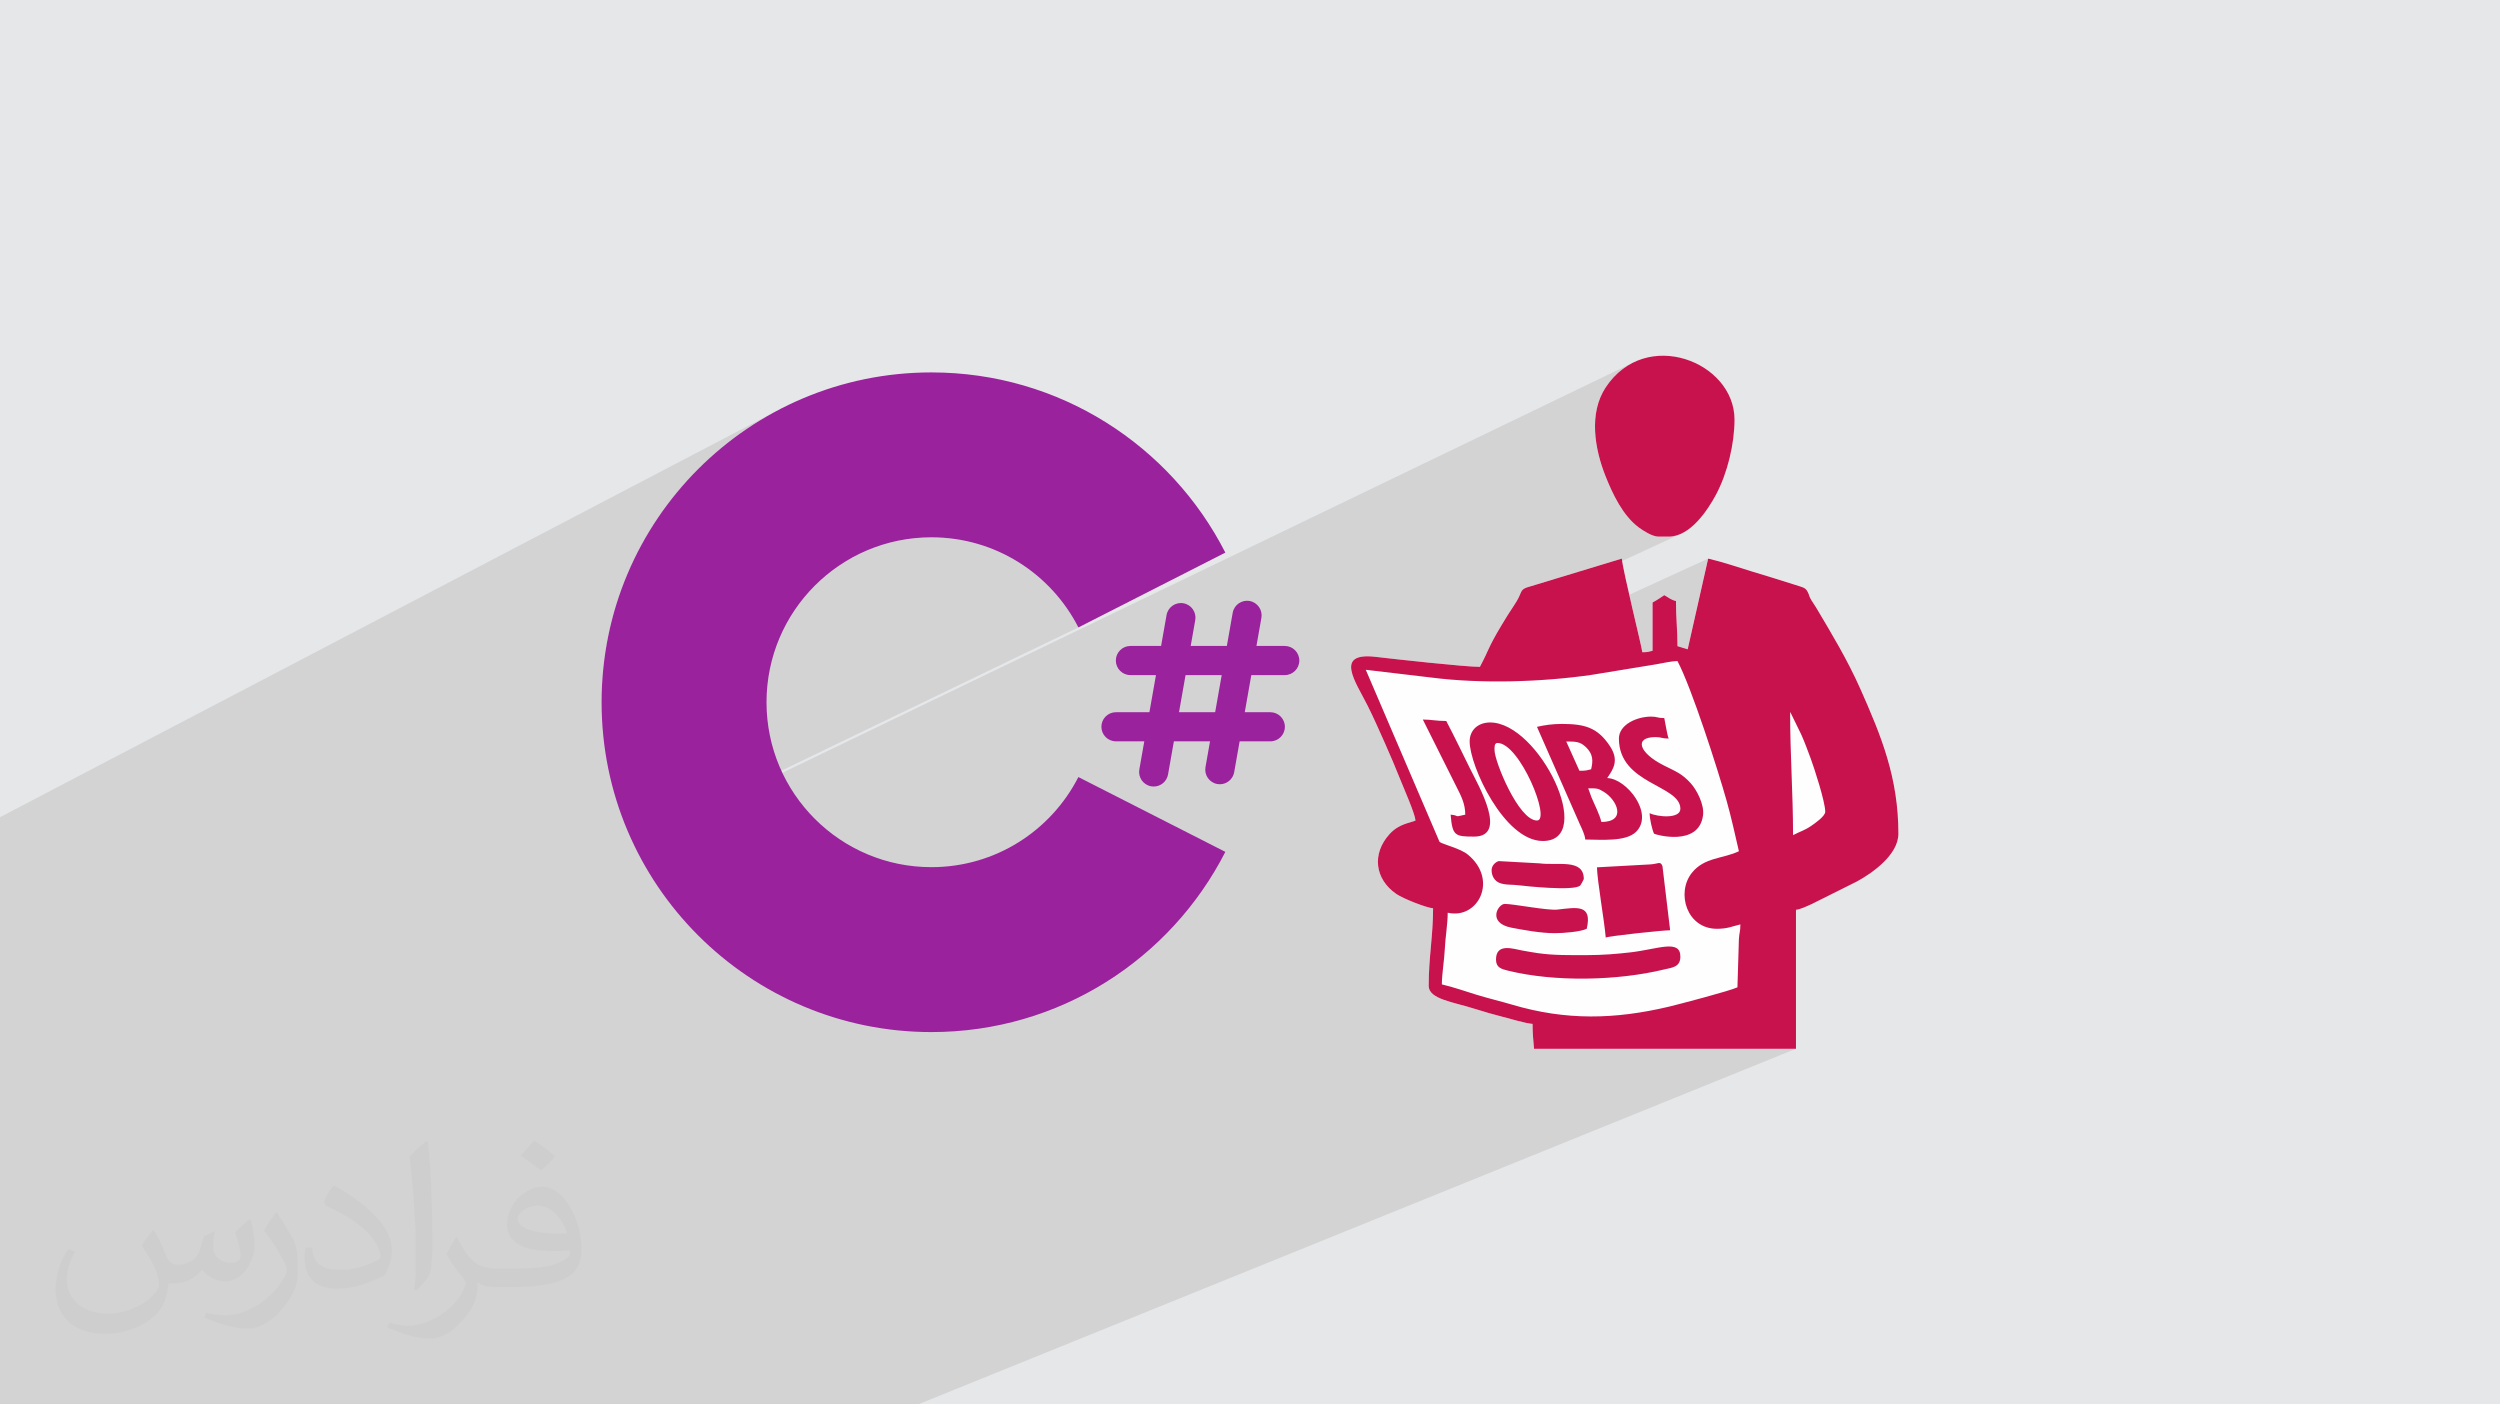 <?xml version="1.0" encoding="UTF-8"?>
<!DOCTYPE svg PUBLIC "-//W3C//DTD SVG 1.1//EN" "http://www.w3.org/Graphics/SVG/1.1/DTD/svg11.dtd">
<!-- Creator: CorelDRAW 2020 (64-Bit) -->
<svg xmlns="http://www.w3.org/2000/svg" xml:space="preserve" width="94.192mm" height="52.917mm" version="1.1" style="shape-rendering:geometricPrecision; text-rendering:geometricPrecision; image-rendering:optimizeQuality; fill-rule:evenodd; clip-rule:evenodd" viewBox="0 0 9404.92 5283.66" xmlns:xlink="http://www.w3.org/1999/xlink" xmlns:xodm="http://www.corel.com/coreldraw/odm/2003">
 <defs>
  <style type="text/css">
   <![CDATA[
    .fil4 {fill:#FEFEFE}
    .fil3 {fill:#9A229C}
    .fil5 {fill:#C7124E}
    .fil0 {fill:#E6E7E8}
    .fil2 {fill:#373435;fill-opacity:0.031}
    .fil1 {fill:#2B2A29;fill-opacity:0.102}
   ]]>
  </style>
 </defs>
 <g id="Layer_x0020_1">
  <polygon class="fil0" points="-0,0 9404.92,0 9404.92,5283.66 -0,5283.66 "/>
  <polygon class="fil1" points="1726.2,5283.66 1726.03,5283.66 1721.31,5283.66 1688.46,5283.66 1672.79,5283.66 1647.09,5283.66 1643.74,5283.66 1535.86,5283.66 1522.8,5283.66 1481.28,5283.66 1455.63,5283.66 1415.78,5283.66 1414.13,5283.66 1381.53,5283.66 1376.19,5283.66 1330.35,5283.66 1305.46,5283.66 1302.92,5283.66 1284.13,5283.66 1231.29,5283.66 1200.51,5283.66 1191.38,5283.66 1190.02,5283.66 1183.52,5283.66 1111.71,5283.66 1101.53,5283.66 1094.98,5283.66 1023.54,5283.66 1008.98,5283.66 1003.76,5283.66 973.71,5283.66 960.88,5283.66 960.72,5283.66 870.74,5283.66 811.1,5283.66 805.51,5283.66 788.6,5283.66 786.06,5283.66 784.64,5283.66 783.99,5283.66 714.47,5283.66 713.07,5283.66 699.46,5283.66 624.62,5283.66 609.75,5283.66 598.14,5283.66 583.97,5283.66 557.05,5283.66 538.3,5283.66 508.47,5283.66 476.73,5283.66 461.06,5283.66 448.96,5283.66 404.56,5283.66 396.82,5283.66 389.87,5283.66 380.01,5283.66 367.82,5283.66 359.79,5283.66 304.56,5283.66 192.65,5283.66 165.79,5283.66 138.41,5283.66 107.52,5283.66 93.79,5283.66 57.45,5283.66 39.17,5283.66 -0,5283.66 -0,5256.45 -0,5251.12 -0,5243.56 -0,5183.11 -0,5163.89 -0,5144.37 -0,5105.47 -0,5099.31 -0,5059.42 -0,5058.23 -0,5053.66 -0,5049.11 -0,5047.94 -0,5019.57 -0,4994.08 -0,4989.31 -0,4976.03 -0,4965.95 -0,4961.29 -0,4959.12 -0,4956.7 -0,4943.91 -0,4943.19 -0,4931.78 -0,4922.88 -0,4914.78 -0,4908.07 -0,4900.44 -0,4898.42 -0,4883.03 -0,4875.8 -0,4860.56 -0,4849.88 -0,4849.71 -0,4843.36 -0,4814.43 -0,4810.85 -0,4800.61 -0,4797.97 -0,4795.72 -0,4754.23 -0,4744.82 -0,4709.81 -0,4699.49 -0,4683.37 -0,4654.38 -0,4652.79 -0,4643.7 -0,4642.97 -0,4612.14 -0,4597.73 -0,4557.79 -0,4512.85 -0,4509.8 -0,4490.74 -0,4486.73 -0,4456.39 -0,4416.77 -0,4394.57 -0,4362.43 -0,4326.17 -0,4317.47 -0,3774.03 -0,3773.85 -0,3707.7 -0,3074.22 2912.56,1550.76 2860.6,1580.65 2810.26,1612.92 2761.61,1647.52 2714.73,1684.35 2669.71,1723.35 2626.61,1764.43 2585.54,1807.52 2546.53,1852.55 2509.69,1899.42 2475.1,1948.07 2442.82,1998.41 2412.95,2050.38 2385.55,2103.87 2360.7,2158.84 2338.48,2215.19 2318.97,2272.84 2302.24,2331.72 2288.4,2391.76 2277.48,2452.87 2269.59,2514.96 2265.43,2569.65 3235.02,2082.58 3262.5,2070.15 3290.68,2059.04 3319.5,2049.29 3348.95,2040.92 3378.96,2033.99 3409.52,2028.54 3440.57,2024.59 3472.07,2022.2 3504.01,2021.39 3526.53,2021.79 3548.85,2022.99 3570.95,2024.96 3592.83,2027.71 3614.46,2031.2 3635.83,2035.44 3656.93,2040.4 3677.75,2046.07 3698.27,2052.44 3718.48,2059.5 3738.36,2067.23 3757.91,2075.62 3777.1,2084.65 3795.92,2094.31 3814.38,2104.58 3832.43,2115.47 3850.08,2126.94 3867.31,2138.98 3884.1,2151.59 3900.45,2164.74 3916.34,2178.43 3931.76,2192.64 3946.68,2207.36 3961.1,2222.58 3975.01,2238.26 3988.4,2254.43 4001.24,2271.03 4013.52,2288.09 4025.24,2305.56 4036.37,2323.44 4046.91,2341.72 4056.84,2360.4 2380.68,3169 2384.15,3176.7 6141.15,1365.34 6160.23,1356.62 6179.73,1349.64 6199.55,1344.36 6219.59,1340.74 6239.76,1338.71 6259.97,1338.23 6280.12,1339.26 6300.11,1341.74 6319.85,1345.62 6339.25,1350.85 6358.2,1357.39 6376.63,1365.19 6394.42,1374.19 6411.49,1384.34 6427.74,1395.61 6443.08,1407.93 6457.39,1421.25 6470.61,1435.54 6482.64,1450.73 6493.36,1466.79 6502.7,1483.65 6510.55,1501.28 6516.82,1519.61 6521.42,1538.61 6524.24,1558.22 6525.21,1578.4 6524.9,1595.79 6523.97,1613.56 6522.45,1631.64 6520.34,1649.94 6517.66,1668.41 6514.44,1686.97 6510.68,1705.53 6506.41,1724.03 6501.63,1742.4 6496.36,1760.55 6490.63,1778.43 6484.44,1795.95 6477.82,1813.04 6470.77,1829.62 6463.31,1845.62 6455.48,1860.97 6449.29,1872.25 6442.32,1884.31 6434.58,1896.94 6426.1,1909.95 6416.94,1923.12 6407.08,1936.24 6396.59,1949.1 6385.46,1961.49 6373.75,1973.21 6361.47,1984.05 6348.65,1993.79 6335.33,2002.23 6321.52,2009.16 5676.07,2307.58 5671.3,2315.07 5665.71,2324.02 5660.07,2333.2 5654.27,2342.75 5648.22,2352.84 5639.13,2368.17 5631.28,2381.71 5624.52,2393.68 5618.7,2404.3 5613.67,2413.81 5609.28,2422.41 5605.37,2430.34 5601.81,2437.83 5598.42,2445.1 5595.08,2452.37 5591.62,2459.88 5587.9,2467.83 5583.77,2476.47 5579.07,2486.01 5576.6,2490.89 6426.12,2101.36 6349.06,2442.65 5684.12,2742.04 5692.84,2747.13 5709.89,2759.02 5716.09,2764.04 5782.08,2734.39 5792.8,2732.02 5803.7,2729.89 5814.85,2728.01 5826.27,2726.41 5838.02,2725.13 5850.13,2724.19 5862.66,2723.6 5875.64,2723.4 5891.5,2723.57 5906.5,2724.14 5920.69,2725.14 5934.13,2726.66 5946.87,2728.76 5958.97,2731.47 5970.48,2734.89 5981.45,2739.06 5991.95,2744.05 6002.01,2749.9 6011.71,2756.69 6021.08,2764.47 6021.68,2765.05 6149.35,2708.18 6159.39,2704.47 6169.7,2701.4 6180.18,2699 6190.71,2697.27 6201.17,2696.22 6211.45,2695.87 6219.44,2696.11 6225.56,2696.73 6230.49,2697.61 6234.89,2698.62 6239.45,2699.63 6244.88,2700.51 6251.83,2701.13 6260.98,2701.37 6262.59,2709.06 6264.44,2718.91 6266.47,2730.14 6268.64,2741.91 6270.88,2753.44 6273.13,2763.91 6275.36,2772.51 6277.49,2778.45 6183.29,2820.09 6186.29,2824.83 6193.65,2833.66 6202.96,2842.73 6214.18,2851.94 6227.3,2861.2 6242.27,2870.4 6259.05,2879.44 6268.38,2884.06 6734.4,2679.36 6734.43,2694.52 6734.52,2709.55 6734.67,2724.48 6734.87,2739.3 6735.12,2754.03 6735.42,2768.67 6735.75,2783.23 6736.12,2797.71 6736.52,2812.13 6736.95,2826.49 6737.41,2840.8 6737.88,2855.07 6738.37,2869.29 6738.88,2883.48 6739.39,2897.65 6739.91,2911.8 6740.42,2925.94 6740.92,2940.08 6741.43,2954.23 6741.92,2968.39 6742.39,2982.55 6742.85,2996.76 6743.28,3010.99 6743.68,3025.27 6744.05,3039.59 6744.38,3053.97 6744.68,3068.4 6744.93,3082.91 6745.13,3097.5 6745.28,3112.16 6745.37,3126.92 6745.4,3141.77 6264.73,3346.89 6283.01,3499.58 6071.49,3588.93 6075.13,3588.64 6085.21,3587.77 6095.23,3586.84 6105.19,3585.85 6115.11,3584.81 6124.99,3583.73 6134.83,3582.61 6153.71,3580.1 6172.1,3577.16 6189.89,3573.98 6206.97,3570.75 6223.27,3567.67 6238.67,3564.92 6253.06,3562.71 6266.37,3561.22 6278.49,3560.65 6289.32,3561.19 6298.74,3563.04 6306.68,3566.39 6313.03,3571.43 6317.69,3578.36 6320.55,3587.37 6321.53,3598.65 6320.86,3605.04 6756.42,3422.5 6763.31,3421.42 6770.97,3419.39 6779.12,3416.66 6787.45,3413.44 6320.42,3609.13 6320.12,3612 6316.14,3622.21 6309.98,3629.78 6302.02,3635.29 6292.65,3639.24 5868.25,3816.85 5874.57,3817.61 5892.8,3819.48 5910.99,3821.01 5929.17,3822.2 5947.33,3823.08 5965.48,3823.62 5983.62,3823.85 6001.76,3823.76 6019.92,3823.35 6038.09,3822.64 6056.28,3821.62 6074.49,3820.3 6092.75,3818.68 6111.05,3816.77 6129.39,3814.56 6147.78,3812.08 6166.24,3809.31 6184.77,3806.26 6203.36,3802.94 6222.04,3799.35 6240.81,3795.48 6259.66,3791.36 6278.62,3786.98 6286.36,3785.09 6297.52,3782.28 6311.59,3778.68 6328.1,3774.4 6346.53,3769.56 6366.42,3764.29 6387.25,3758.7 6408.54,3752.93 6429.8,3747.08 6450.51,3741.28 6470.22,3735.64 6488.42,3730.3 6504.6,3725.37 6518.29,3720.98 6529,3717.23 6536.2,3714.26 5977.37,3945.46 6756.42,3945.46 3452.95,5283.66 2742.83,5283.66 2669.02,5283.66 2554.76,5283.66 2363.22,5283.66 2345.98,5283.66 2323.81,5283.66 2315.51,5283.66 2302.52,5283.66 2188.52,5283.66 2121.59,5283.66 2102.27,5283.66 2059.19,5283.66 2032.76,5283.66 1977.04,5283.66 1922.22,5283.66 1796.16,5283.66 1769.9,5283.66 "/>
  <path class="fil2" d="M578.49 4627.69c17.95,27.21 29.6,53.36 40.96,82.43 8.45,16.91 12.93,48.09 52.57,48.09 11.61,0 28.28,-3.42 43.06,-11.61 16.63,-8.73 29.32,-21.94 35.94,-42l15.85 -53.36 38.57 -19.02 2.64 2.64c-5.27,20.09 -6.59,39.36 -6.59,54.43 0,44.63 38.57,61.56 69.22,61.56 17.95,0 34.09,-8.73 34.09,-25.11 0,-21.13 -8.98,-57.06 -20.62,-89.29 17.95,-17.95 35.94,-35.94 56.53,-50.47l3.17 1.6c8.98,38.04 14,75.56 14,100.66 0,24.57 -10.83,51.79 -19.81,69.49 -18.49,34.87 -51.25,62.62 -90.87,62.62 -30.1,0 -63.65,-15.07 -86.66,-43.06l-1.32 0c-21.66,26.96 -55.22,51.25 -108.86,51.25l-16.63 0c-2.64,35.41 -10.29,60.49 -21.94,82.95 -31.95,62.34 -126.81,106.47 -216.1,106.47 -124.17,0 -186.51,-71.59 -186.51,-166.96 0,-58.91 19.27,-113.6 48.88,-152.42l24.29 10.04c-18.49,35.41 -30.91,68.68 -30.91,101.45 0,89.29 72.66,131.83 156.4,131.83 77.68,0 173.83,-49.41 191.28,-106.72 -6.59,-62.62 -30.1,-91.93 -66.04,-148.99 10.83,-19.02 24.83,-38.04 42.28,-58.38l3.17 0 0 0 0 0 -0.02 -0.09zm1432.13 -336.04c26.15,16.39 51.79,35.66 76.87,57.85 -14,19.81 -31.45,37.79 -53.11,53.64 -25.11,-20.34 -50.19,-37.79 -75.84,-56.27 17.42,-19.55 34.62,-38.29 52.04,-55.22l0 0 0 0 0 0 0 0 0 0 0.03 0zm13.47 244.11c-42.28,0 -76.87,27.75 -76.87,48.34 0,44.13 84.53,57.85 185.72,57.31 -12.68,-51.79 -57.06,-105.68 -108.86,-105.68l0.01 0.03zm-94.86 236.19c54.96,0 103.04,-1.6 139.74,-10.83 40.96,-10.29 75.56,-30.91 75.56,-45.17 0,-3.7 0,-8.19 -1.32,-11.89 -22.98,2.11 -49.41,2.11 -72.38,2.11 -74.49,0 -131.55,-16.91 -154.02,-58.66 -5.55,-11.61 -9.51,-24.57 -9.51,-39.36 0,-40.43 17.42,-79.79 48.09,-107 25.61,-22.45 53.89,-36.44 82.67,-36.44 52.04,0 93.51,41.75 122.57,107.54 15.85,35.94 26.68,77.4 26.68,129.72 0,34.87 -9.51,64.19 -31.17,85.85 -40.43,39.11 -114.92,53.89 -229.04,53.89l-51.79 0 0 0 -13.47 0c-28.28,0 -48.62,-5.02 -64.72,-17.42l-2.64 0c0.79,6.59 1.32,12.93 1.32,19.02 0,25.61 -8.45,58.38 -25.61,84.53 -50.72,75.3 -105.68,108.04 -153.24,108.04 -48.09,0 -107,-18.49 -160.11,-42.54l9.51 -18.49c17.17,7.13 40.96,11.89 73.7,11.89 85.85,0 198.66,-82.43 212.66,-163 -3.17,-6.59 -8.98,-15.32 -17.17,-24.57 -25.11,-29.85 -40.96,-54.68 -55.75,-80.83 12.68,-25.11 24.29,-45.17 35.13,-63.4l4.49 -0.53c36.72,74.77 69.99,117.55 144.23,117.55l11.61 0 0 0 53.89 0 0 0 0 0 0 0 0 0 0 0 0.09 0.01zm-371.98 79c6.34,-34.34 6.87,-72.91 6.87,-108.86l0 -53.36c0,-99.6 -12.68,-244.36 -22.98,-338.68 17.95,-19.27 43.06,-42 62.87,-57.31l5.81 1.6c13.47,118.62 16.63,256 16.63,383.06 0,33.3 -1.32,65.79 -4.49,89.55 -1.85,30.1 -19.27,52.83 -56.53,87.7l-8.19 -3.7zm-382.8 -157.19c1.85,46.77 24.83,83.49 105.15,83.49 49.93,0 92.19,-12.93 138.96,-35.13 8.45,-3.7 12.93,-8.73 12.93,-12.93 0,-29.32 -22.45,-68.15 -60.23,-103.55 -36.72,-33.3 -85.34,-62.62 -130.76,-82.18 -15.6,-6.59 -20.62,-13.47 -20.62,-20.09 0,-13.47 17.95,-41.75 32.77,-62.09l5.02 -0.53c52.04,27.21 110.17,67.64 153.24,112.53 39.11,41.47 63.4,83.49 63.4,129.19 0,33.81 -10.29,65.51 -26.96,95.11 -57.06,28.79 -117.83,50.72 -178.06,50.72 -73.17,0 -123.1,-34.34 -123.1,-114.92 0,-8.73 0,-22.19 3.17,-39.64l25.11 0 0 0 0 0 0 0 0 0 0 0 -0.02 0zm-132.37 -132.9l45.45 73.45c16.63,27.21 32.23,56.81 32.23,103.55l0 59.7c0,48.34 -30.91,100.13 -80.83,151.38 -39.11,34.62 -73.7,49.41 -105.68,49.41 -47.55,0 -101.98,-14.79 -164.85,-41.75l7.13 -18.49c19.81,5.27 42.79,9.77 71.06,9.77 90.36,-0.53 182.8,-66.57 225.08,-147.15 5.02,-9.26 6.87,-17.95 6.87,-24.04 0,-9.26 -5.02,-19.55 -8.98,-28.79 -22.98,-43.31 -48.62,-82.95 -76.87,-119.68 14.79,-23.25 29.6,-45.7 45.7,-67.9l3.7 0.53 0 0 0 0 0 0 0 0 0 0 -0.02 0.01z"/>
  <g id="_2356643689936">
   <path class="fil3" d="M4056.84 2923.26c-102.59,201.14 -311.55,338.96 -552.83,338.96 -342.66,0 -620.41,-277.75 -620.41,-620.39 0,-342.64 277.75,-620.44 620.41,-620.44 241.28,0 450.24,137.87 552.83,339.01l552.88 -281.45c-205.22,-402.28 -623.15,-677.93 -1105.72,-677.93 -685.27,0 -1240.82,555.52 -1240.82,1240.82 0,685.3 555.55,1240.82 1240.82,1240.82 482.57,0 900.5,-275.65 1105.72,-677.93l-552.88 -281.45zm776.34 -383.56c30.27,0 54.82,-24.54 54.82,-54.81 0,-30.26 -24.54,-54.81 -54.82,-54.81l-106.5 0 18.64 -105.69c5.25,-29.83 -14.66,-58.24 -44.5,-63.51 -29.86,-5.25 -58.19,14.69 -63.47,44.45l-22 124.75 -136 0 17.12 -97.1c5.25,-29.81 -14.66,-58.24 -44.47,-63.49 -29.87,-5.35 -58.25,14.67 -63.5,44.45l-20.51 116.14 -115.42 0c-30.26,0 -54.81,24.54 -54.81,54.81 0,30.26 24.54,54.81 54.81,54.81l96.12 0 -24.63 139.59 -125.85 0c-30.29,0 -54.81,24.53 -54.81,54.81 0,30.26 24.51,54.81 54.81,54.81l106.56 0 -18.64 105.68c-5.25,29.79 14.63,58.22 44.45,63.47 3.24,0.57 6.42,0.84 9.56,0.84 26.11,0 49.24,-18.71 53.96,-45.32l21.98 -124.67 135.98 0 -17.1 97.04c-5.28,29.84 14.64,58.24 44.45,63.52 3.22,0.57 6.45,0.84 9.59,0.84 26.08,0 49.21,-18.71 53.91,-45.29l20.49 -116.11 115.42 0c30.28,0 54.83,-24.54 54.83,-54.81 0,-30.27 -24.54,-54.81 -54.83,-54.81l-96.07 0 24.61 -139.59 125.84 0zm-261.79 139.59l0 0 -135.97 0 24.59 -139.59 136 0 -24.62 139.59z"/>
   <g>
    <path class="fil4" d="M5567.38 2508.7c-56.46,0 -320.67,-29.16 -391.89,-37.58 -158.61,-18.74 -74.89,94.92 -30.15,184.38 23.81,47.63 42.72,91.31 64.32,139.35 20.91,46.57 41.02,94.76 60.46,143.22 11.26,28.18 52.87,122.26 55.04,148.64 -19.78,9.48 -61.59,11.26 -97.62,51.01 -67.81,74.76 -55.17,169.6 25.16,225.13 25.87,17.9 113.01,52.02 138.52,54.14 0,105.35 -16.51,183.08 -16.51,291.76 0,50.07 91.72,60.31 176.8,87.43 33.63,10.72 67.86,20.38 102.75,29.37 26.88,6.88 83.07,23.97 111.27,26.32 0,39.3 2.95,62.72 5.51,93.59l985.37 0 0 -522.96c17.06,-1.41 45.53,-15.38 60.46,-22.13l168.84 -84.32c56.52,-30.56 156.02,-99.67 156.02,-179.8 0,-210.04 -63.92,-366.69 -143.19,-544.91 -48.49,-109.05 -106.58,-205.36 -166.8,-306.62 -7.91,-13.32 -14.97,-21.83 -21.21,-33.87 -5.36,-10.39 -3.02,-8.9 -7.86,-19.64 -9.5,-21.25 -16.18,-20.16 -50.99,-31.57 -51.74,-16.95 -105.93,-32.8 -159.75,-49.45 -52.55,-16.25 -110.98,-36.09 -165.83,-48.85l-77.06 341.29 -38.27 -11.79c-0.25,-62.75 -5.77,-105.73 -5.77,-169.85 -19.46,-4.54 -28.33,-13.72 -44.03,-22.04 -15.33,10.25 -27.06,18.52 -44.04,27.53l0 181.67c-16.2,3.75 -16.8,5.47 -38.54,5.47 -1.61,-19.32 -73.22,-306.17 -77.06,-352.29l-358.86 109.01c-27.59,11.46 -12.55,16.6 -47.39,68.24 -17.49,25.98 -30.31,46.5 -46.87,74.23 -52.04,86.98 -44.78,87.72 -80.84,155.86zm671.56 -489.92l38.54 0c81.47,0 147.14,-100.17 177.99,-157.81 42.84,-80.01 69.73,-190.97 69.73,-282.57 0,-218.03 -334.39,-348.35 -484.52,-121.22 -64.46,97.53 -41.94,231.25 0.02,335.95 27.13,67.68 64.51,145.99 123.36,190.41 15.82,11.91 51.68,35.24 74.87,35.24z"/>
    <path class="fil5" d="M6734.4 2679.36c0.85,0.98 2.06,1.29 2.4,3.08l39.75 81.36c14.7,33.09 22.84,56.61 35.73,90.93 11.97,31.95 54.23,161.41 54.23,198.97 0,16.93 -38.83,43.52 -51.93,52.64 -25.47,17.74 -43.88,22.03 -69.18,35.44 0,-158.99 -10.99,-300.14 -10.99,-462.41zm-1596.39 -159.65l246.13 29.1c189.11,24.37 417.98,16.88 604.06,-10.14l241.25 -39.46c25.27,-4.4 57.89,-12 81.09,-12.51 53.49,101.13 151.04,405.4 184.82,525.26 18.37,65.15 30.94,124.14 46.36,190.34 -60.32,28.96 -130.07,22.12 -177.2,81.56 -59.36,74.87 -19.41,210.2 94.65,210.2 40.02,0 57.38,-9.37 88.06,-16.51 0,29.01 -4.2,30.09 -5.52,55.02l-5.49 181.69c-28.31,13.58 -226.28,65.3 -257.58,72.72 -202.78,48.13 -387.4,52.64 -589.48,-7.33 -43.09,-12.78 -90.91,-24.08 -133.48,-37.17 -42.3,-12.98 -88.06,-29.12 -131.42,-39.24 0,-40.06 9.25,-91.98 10.97,-132.16 1.85,-43.27 11.03,-95.47 11.03,-137.56 113.8,26.52 191.73,-123.45 75.64,-218.72 -28.76,-23.59 -95.81,-38.59 -106.4,-47.75l-277.48 -647.33zm429.37 -11.01c-56.46,0 -320.67,-29.16 -391.89,-37.58 -158.61,-18.74 -74.89,94.92 -30.15,184.38 23.81,47.63 42.72,91.31 64.32,139.35 20.91,46.57 41.02,94.76 60.46,143.22 11.26,28.18 52.87,122.26 55.04,148.64 -19.78,9.48 -61.59,11.26 -97.62,51.01 -67.81,74.76 -55.17,169.6 25.16,225.13 25.87,17.9 113.01,52.02 138.52,54.14 0,105.35 -16.51,183.08 -16.51,291.76 0,50.07 91.72,60.31 176.8,87.43 33.63,10.72 67.86,20.38 102.75,29.37 26.88,6.88 83.07,23.97 111.27,26.32 0,39.3 2.95,62.72 5.51,93.59l985.37 0 0 -522.96c17.06,-1.41 45.53,-15.38 60.46,-22.13l168.84 -84.32c56.52,-30.56 156.02,-99.67 156.02,-179.8 0,-210.04 -63.92,-366.69 -143.19,-544.91 -48.49,-109.05 -106.58,-205.36 -166.8,-306.62 -7.91,-13.32 -14.97,-21.83 -21.21,-33.87 -5.36,-10.39 -3.02,-8.9 -7.86,-19.64 -9.5,-21.25 -16.18,-20.16 -50.99,-31.57 -51.74,-16.95 -105.93,-32.8 -159.75,-49.45 -52.55,-16.25 -110.98,-36.09 -165.83,-48.85l-77.06 341.29 -38.27 -11.79c-0.25,-62.75 -5.77,-105.73 -5.77,-169.85 -19.46,-4.54 -28.33,-13.72 -44.03,-22.04 -15.33,10.25 -27.06,18.52 -44.04,27.53l0 181.67c-16.2,3.75 -16.8,5.47 -38.54,5.47 -1.61,-19.32 -73.22,-306.17 -77.06,-352.29l-358.86 109.01c-27.59,11.46 -12.55,16.6 -47.39,68.24 -17.49,25.98 -30.31,46.5 -46.87,74.23 -52.04,86.98 -44.78,87.72 -80.84,155.86zm671.56 -489.92l38.54 0c81.47,0 147.14,-100.17 177.99,-157.81 42.84,-80.01 69.73,-190.97 69.73,-282.57 0,-218.03 -334.39,-348.35 -484.52,-121.22 -64.46,97.53 -41.94,231.25 0.02,335.95 27.13,67.68 64.51,145.99 123.36,190.41 15.82,11.91 51.68,35.24 74.87,35.24zm-264.21 946.84c32.89,0 36.35,-0.51 58.52,13 51.21,31.21 86.89,113.6 -8.99,113.6 -6.88,-29.5 -25.98,-65.53 -37.84,-94.27 -4.42,-10.7 -7.6,-23.21 -11.69,-32.33zm-82.57 -176.15c34.92,0 50.96,0.69 70.24,17.8 33.97,30.16 30.05,57.85 23.35,86.76 -19.44,4.54 -18.1,5.52 -44.06,5.52l-49.54 -110.08zm-110.08 -55.08l161.52 366.94c7.49,16.71 18.54,37.89 20.13,56.95 57.18,0 152.2,9.65 191.15,-29.08 68.82,-68.35 -36,-200.53 -108.59,-202.13 22.32,-33.36 46.11,-65.85 10.16,-120.28 -45.85,-69.43 -93.87,-83.4 -180.81,-83.4 -35.28,0 -65.19,4.38 -93.57,10.99zm-159.65 88.08c0,-9.52 -1.74,-27.51 10.99,-27.51 84.01,0 203.05,291.76 148.65,291.76 -69.37,0 -159.65,-222.69 -159.65,-264.25zm-93.59 -33c0,91.94 130.07,374.29 275.24,374.29 201.91,0 -13.99,-445.88 -198.19,-445.88 -44.77,0 -77.05,27.98 -77.05,71.59zm478.92 473.4c1.16,51.5 27.66,199.8 33.02,264.21 12.33,-5.89 213.74,-27.5 242.22,-27.5l-28.89 -241.31c-7.8,-20.66 -15.67,-7.71 -47.91,-6.32l-198.45 10.92zm-38.52 330.28c-62.03,0 -124.27,1.3 -185.05,-7.66 -20.8,-3.07 -36.24,-5.92 -56.52,-9.5 -33.79,-5.99 -99.72,-30.1 -99.72,33.67 0,30.4 19.82,35.66 45.98,42.1 175.97,43.09 411.46,37.69 586.02,-4.58 30.07,-7.29 61.58,-8.25 61.58,-48.53 0,-66.59 -84.84,-27.89 -186.7,-16.05 -52.44,6.12 -105.91,10.54 -165.59,10.54zm121.08 -814.7c0,172.53 231.21,173.92 231.21,264.21 0,38.51 -85.06,31.18 -115.6,16.51 0,22.13 9.63,62.75 16.51,77.08 3.2,3.18 168.55,51.37 184.37,-68.97 5.41,-41.21 -24.13,-95.78 -45.35,-119.59 -33.41,-37.49 -56.07,-44.88 -102.4,-68.26 -94.31,-47.59 -112.54,-106.49 -31.1,-106.49 24.44,0 21.57,5.5 49.54,5.5 -5.51,-11.55 -12.58,-60.2 -16.51,-77.08 -27.98,0 -25.09,-5.5 -49.54,-5.5 -54.1,0 -121.13,30.18 -121.13,82.58zm-577.99 286.24c-47.82,11.44 -18.9,3.02 -55.04,0 6.57,79.05 15.67,82.56 88.06,82.56 127.54,0 18.86,-188 -14.68,-255.02 -30.67,-61.38 -58.72,-120.92 -89.88,-179.84 -38.14,0 -55.87,-5.5 -88.11,-5.5l128.5 256.84c14.89,29.52 31.15,59.79 31.15,100.97zm335.79 445.88c35.13,0 97.6,-5.23 121.13,-16.51 21.74,-93.37 -37.06,-80.37 -111.11,-72.17 -35.78,3.97 -164.78,-21.41 -197.18,-21.41 -25.76,0 -67.46,71.88 26.03,89.6 42.5,8.04 109.01,20.49 161.14,20.49zm-236.7 -236.71c0,22.02 11.64,40.49 29.54,47.55 22.73,8.94 45.16,5.38 73.51,9.05 21.34,2.78 205.81,22.49 229.91,1.12 2.76,-2.46 13.86,-23.18 13.86,-24.66 0,-77.98 -98.09,-49.78 -166.66,-59.05l-153.73 -8.47c-14.46,4.91 -26.43,18.36 -26.43,34.47z"/>
   </g>
  </g>
 </g>
</svg>